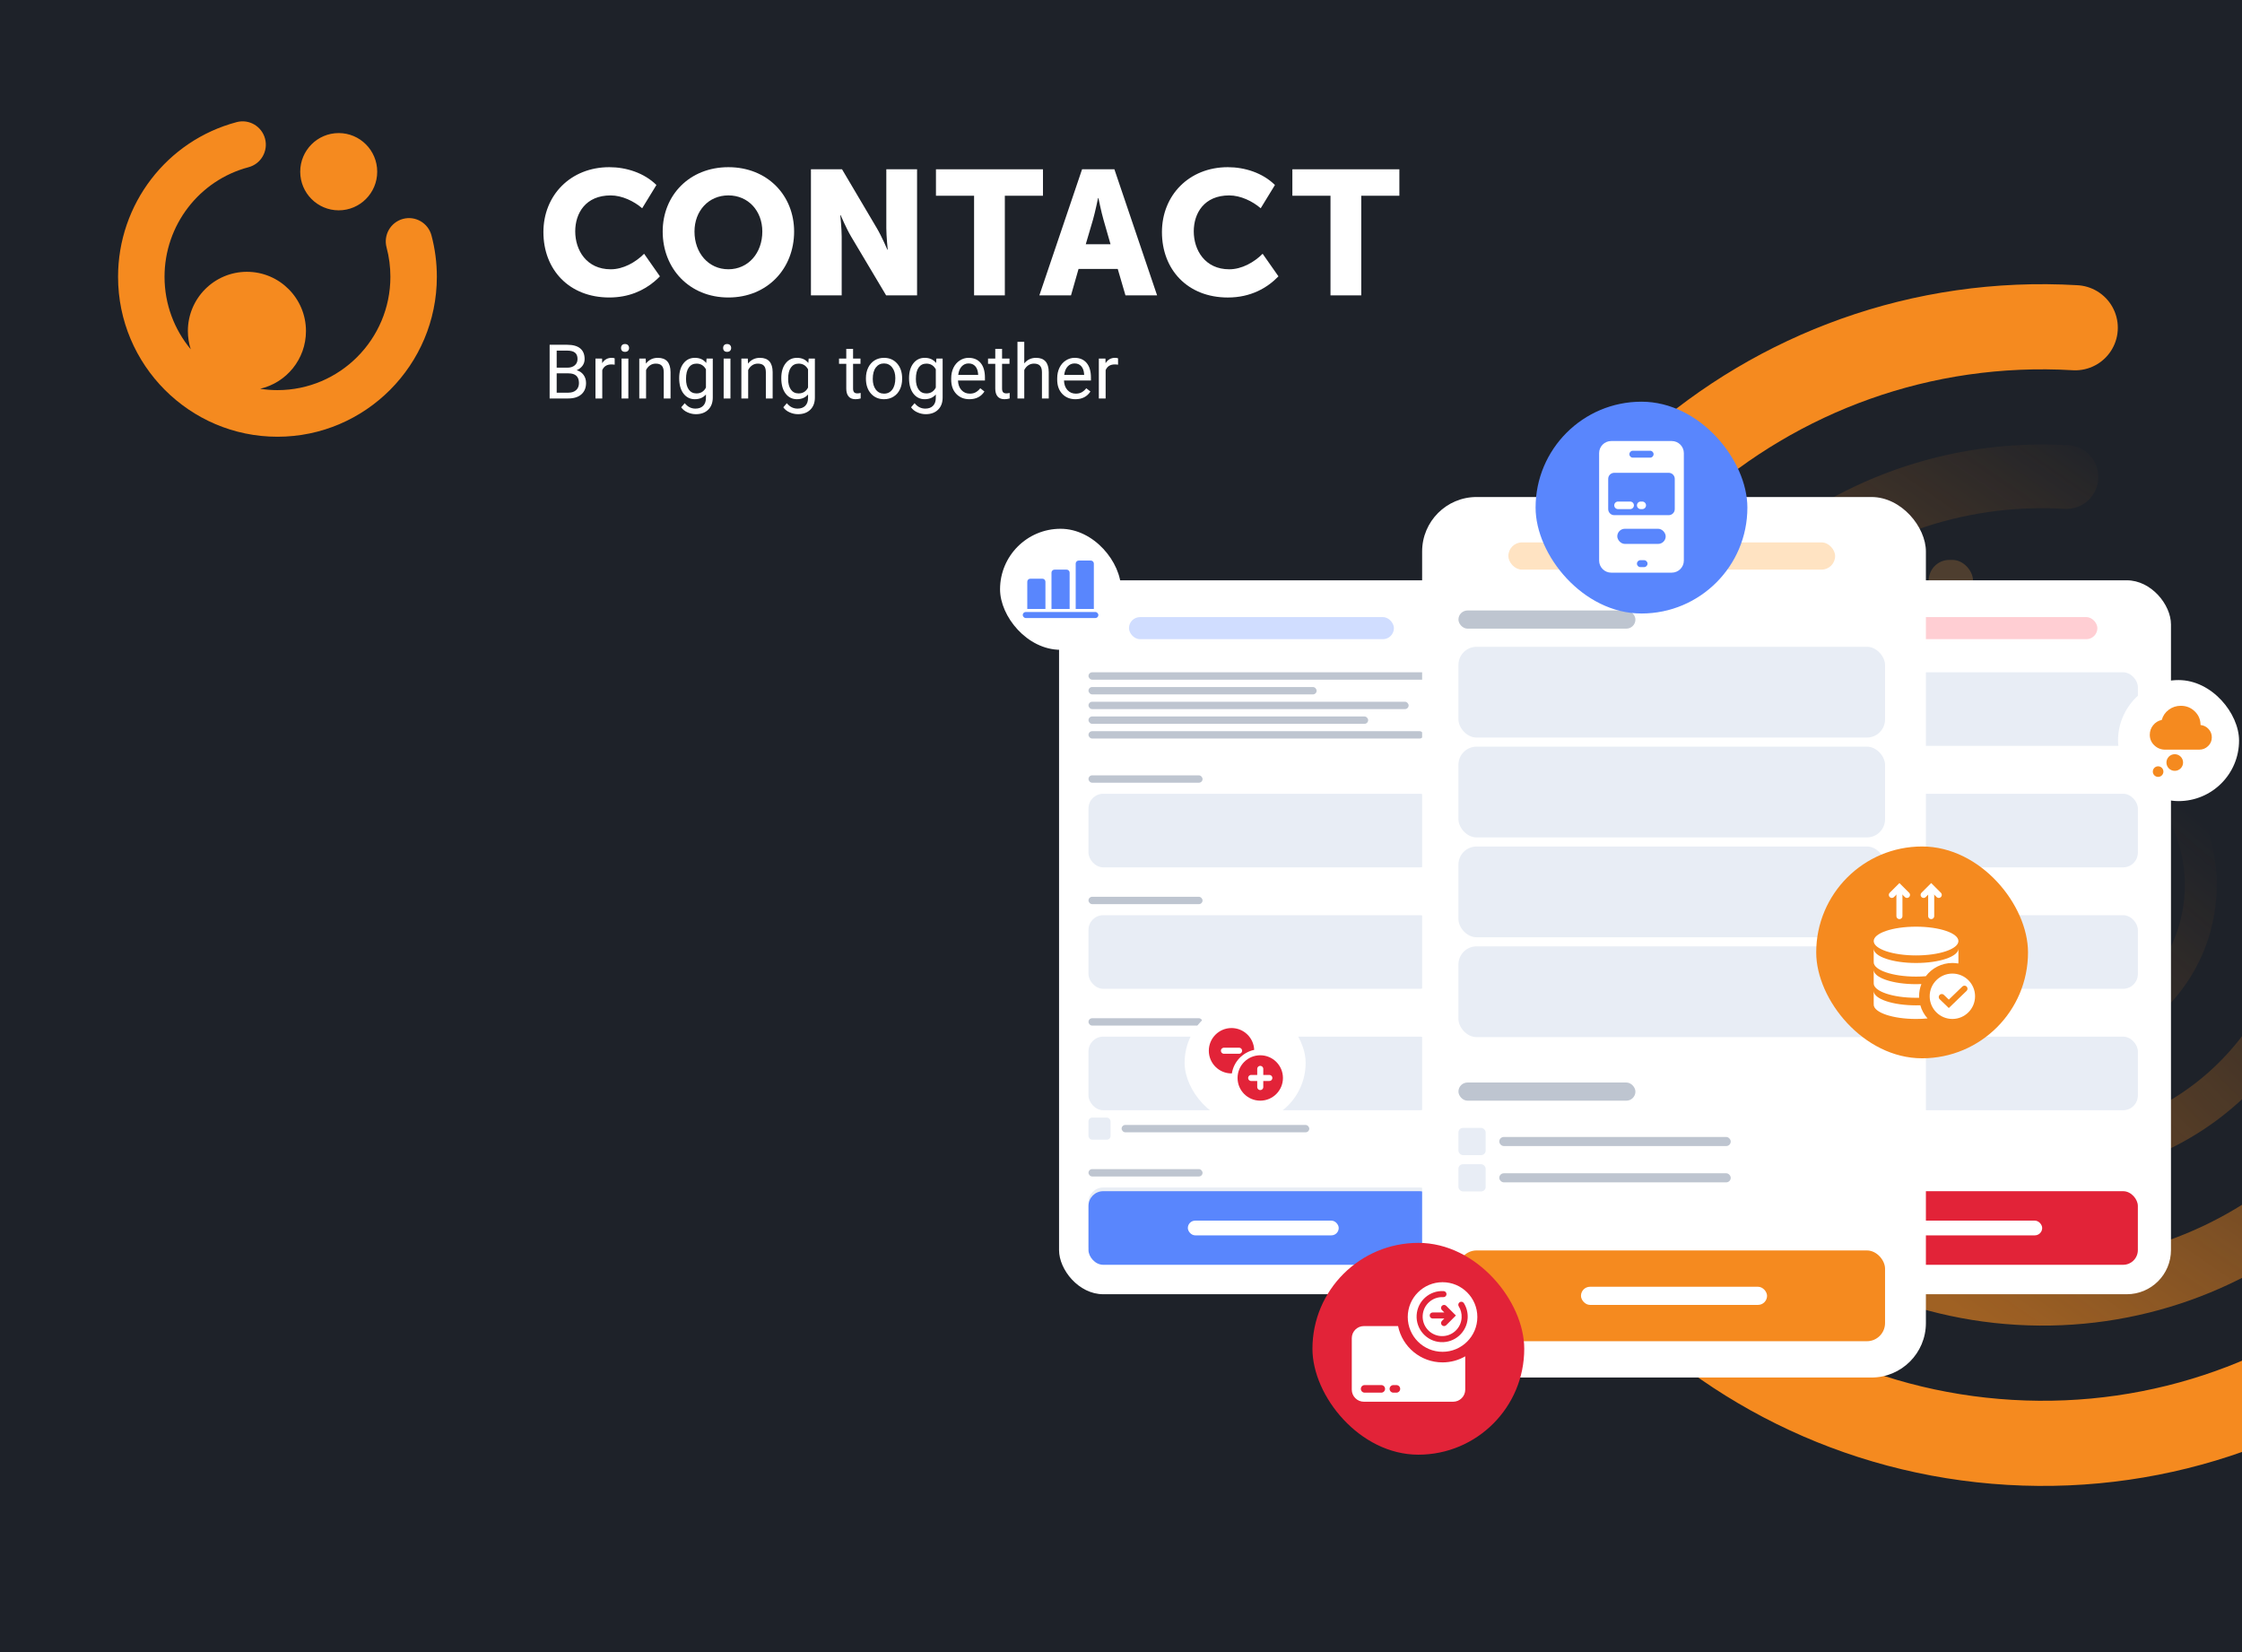 <svg width="760" height="560" viewBox="0 0 760 560" fill="none" xmlns="http://www.w3.org/2000/svg">
<g clip-path="url(#clip0_4288_52008)">
<rect width="760" height="560" fill="#1E2229"/>
<path d="M186.314 135.067V116.865H192.245C194.213 116.865 195.692 117.274 196.68 118.09C197.677 118.907 198.176 120.116 198.176 121.716C198.176 122.566 197.934 123.32 197.453 123.979C196.971 124.629 196.315 125.133 195.485 125.491C196.465 125.766 197.237 126.292 197.802 127.067C198.375 127.833 198.662 128.75 198.662 129.817C198.662 131.451 198.134 132.734 197.079 133.667C196.025 134.6 194.534 135.067 192.606 135.067H186.314ZM188.707 126.554V133.105H192.657C193.769 133.105 194.646 132.817 195.285 132.242C195.933 131.659 196.257 130.858 196.257 129.842C196.257 127.65 195.069 126.554 192.694 126.554H188.707ZM188.707 124.629H192.32C193.366 124.629 194.201 124.366 194.824 123.841C195.456 123.316 195.771 122.603 195.771 121.704C195.771 120.703 195.48 119.978 194.899 119.528C194.318 119.07 193.433 118.841 192.245 118.841H188.707V124.629ZM208.367 123.616C208.018 123.558 207.64 123.528 207.233 123.528C205.722 123.528 204.696 124.175 204.156 125.466V135.067H201.851V121.541H204.093L204.131 123.103C204.886 121.895 205.958 121.291 207.345 121.291C207.794 121.291 208.134 121.349 208.367 121.466V123.616ZM213.002 135.067H210.697V121.541H213.002V135.067ZM210.51 117.953C210.51 117.578 210.622 117.261 210.846 117.003C211.079 116.744 211.42 116.615 211.868 116.615C212.316 116.615 212.657 116.744 212.89 117.003C213.122 117.261 213.238 117.578 213.238 117.953C213.238 118.328 213.122 118.64 212.89 118.891C212.657 119.14 212.316 119.265 211.868 119.265C211.42 119.265 211.079 119.14 210.846 118.891C210.622 118.64 210.51 118.328 210.51 117.953ZM218.882 121.541L218.957 123.241C219.987 121.941 221.333 121.291 222.994 121.291C225.842 121.291 227.279 122.903 227.304 126.129V135.067H225V126.117C224.991 125.141 224.767 124.42 224.327 123.954C223.895 123.487 223.218 123.253 222.296 123.253C221.549 123.253 220.892 123.454 220.327 123.853C219.763 124.254 219.322 124.779 219.007 125.429V135.067H216.702V121.541H218.882ZM230.232 128.192C230.232 126.083 230.718 124.408 231.69 123.166C232.662 121.916 233.949 121.291 235.553 121.291C237.197 121.291 238.48 121.874 239.402 123.041L239.514 121.541H241.62V134.742C241.62 136.492 241.1 137.872 240.062 138.88C239.032 139.889 237.645 140.393 235.901 140.393C234.93 140.393 233.978 140.185 233.048 139.768C232.118 139.352 231.408 138.781 230.917 138.055L232.114 136.667C233.102 137.893 234.31 138.505 235.739 138.505C236.861 138.505 237.732 138.189 238.355 137.555C238.987 136.922 239.302 136.03 239.302 134.88V133.717C238.381 134.784 237.122 135.318 235.527 135.318C233.949 135.318 232.67 134.68 231.69 133.405C230.718 132.13 230.232 130.392 230.232 128.192ZM232.55 128.454C232.55 129.979 232.861 131.18 233.484 132.054C234.107 132.921 234.979 133.355 236.1 133.355C237.554 133.355 238.621 132.692 239.302 131.367V125.191C238.597 123.899 237.537 123.253 236.125 123.253C235.004 123.253 234.128 123.691 233.497 124.566C232.865 125.441 232.55 126.737 232.55 128.454ZM247.612 135.067H245.307V121.541H247.612V135.067ZM245.121 117.953C245.121 117.578 245.233 117.261 245.457 117.003C245.69 116.744 246.03 116.615 246.479 116.615C246.927 116.615 247.268 116.744 247.5 117.003C247.733 117.261 247.849 117.578 247.849 117.953C247.849 118.328 247.733 118.64 247.5 118.891C247.268 119.14 246.927 119.265 246.479 119.265C246.03 119.265 245.69 119.14 245.457 118.891C245.233 118.64 245.121 118.328 245.121 117.953ZM253.493 121.541L253.568 123.241C254.598 121.941 255.943 121.291 257.604 121.291C260.454 121.291 261.891 122.903 261.915 126.129V135.067H259.61V126.117C259.602 125.141 259.378 124.42 258.938 123.954C258.506 123.487 257.829 123.253 256.907 123.253C256.159 123.253 255.503 123.454 254.939 123.853C254.373 124.254 253.933 124.779 253.618 125.429V135.067H251.313V121.541H253.493ZM264.843 128.192C264.843 126.083 265.329 124.408 266.301 123.166C267.273 121.916 268.56 121.291 270.163 121.291C271.808 121.291 273.091 121.874 274.013 123.041L274.125 121.541H276.231V134.742C276.231 136.492 275.712 137.872 274.673 138.88C273.643 139.889 272.256 140.393 270.512 140.393C269.54 140.393 268.589 140.185 267.659 139.768C266.729 139.352 266.019 138.781 265.529 138.055L266.724 136.667C267.713 137.893 268.921 138.505 270.35 138.505C271.471 138.505 272.343 138.189 272.966 137.555C273.598 136.922 273.913 136.03 273.913 134.88V133.717C272.991 134.784 271.733 135.318 270.138 135.318C268.56 135.318 267.281 134.68 266.301 133.405C265.329 132.13 264.843 130.392 264.843 128.192ZM267.161 128.454C267.161 129.979 267.472 131.18 268.095 132.054C268.718 132.921 269.59 133.355 270.712 133.355C272.165 133.355 273.232 132.692 273.913 131.367V125.191C273.207 123.899 272.148 123.253 270.736 123.253C269.615 123.253 268.738 123.691 268.107 124.566C267.476 125.441 267.161 126.737 267.161 128.454ZM289.176 118.265V121.541H291.692V123.329H289.176V131.717C289.176 132.259 289.287 132.667 289.512 132.942C289.736 133.209 290.118 133.342 290.658 133.342C290.924 133.342 291.289 133.292 291.754 133.192V135.067C291.148 135.234 290.558 135.318 289.985 135.318C288.955 135.318 288.178 135.005 287.655 134.38C287.132 133.755 286.871 132.867 286.871 131.717V123.329H284.416V121.541H286.871V118.265H289.176ZM293.536 128.179C293.536 126.854 293.793 125.662 294.308 124.604C294.832 123.545 295.554 122.728 296.476 122.153C297.406 121.578 298.466 121.291 299.653 121.291C301.489 121.291 302.972 121.928 304.101 123.203C305.239 124.479 305.808 126.175 305.808 128.291V128.454C305.808 129.771 305.555 130.954 305.048 132.005C304.55 133.046 303.831 133.859 302.893 134.442C301.962 135.026 300.891 135.318 299.678 135.318C297.851 135.318 296.368 134.68 295.23 133.405C294.101 132.13 293.536 130.442 293.536 128.342V128.179ZM295.853 128.454C295.853 129.954 296.198 131.159 296.888 132.067C297.585 132.975 298.515 133.43 299.678 133.43C300.85 133.43 301.78 132.972 302.469 132.054C303.158 131.129 303.503 129.837 303.503 128.179C303.503 126.696 303.15 125.495 302.444 124.579C301.746 123.654 300.816 123.191 299.653 123.191C298.515 123.191 297.598 123.645 296.9 124.554C296.202 125.462 295.853 126.762 295.853 128.454ZM308.15 128.192C308.15 126.083 308.636 124.408 309.608 123.166C310.58 121.916 311.867 121.291 313.47 121.291C315.115 121.291 316.398 121.874 317.32 123.041L317.432 121.541H319.538V134.742C319.538 136.492 319.019 137.872 317.98 138.88C316.951 139.889 315.563 140.393 313.819 140.393C312.847 140.393 311.896 140.185 310.966 139.768C310.036 139.352 309.326 138.781 308.835 138.055L310.032 136.667C311.02 137.893 312.229 138.505 313.657 138.505C314.778 138.505 315.651 138.189 316.274 137.555C316.905 136.922 317.221 136.03 317.221 134.88V133.717C316.299 134.784 315.04 135.318 313.446 135.318C311.867 135.318 310.588 134.68 309.608 133.405C308.636 132.13 308.15 130.392 308.15 128.192ZM310.468 128.454C310.468 129.979 310.779 131.18 311.402 132.054C312.025 132.921 312.897 133.355 314.018 133.355C315.472 133.355 316.539 132.692 317.221 131.367V125.191C316.515 123.899 315.455 123.253 314.043 123.253C312.922 123.253 312.046 123.691 311.415 124.566C310.783 125.441 310.468 126.737 310.468 128.454ZM328.62 135.318C326.793 135.318 325.306 134.717 324.16 133.517C323.014 132.309 322.441 130.696 322.441 128.679V128.254C322.441 126.912 322.694 125.716 323.2 124.666C323.715 123.607 324.43 122.782 325.344 122.191C326.266 121.591 327.262 121.291 328.334 121.291C330.086 121.291 331.449 121.87 332.42 123.028C333.392 124.187 333.878 125.845 333.878 128.004V128.967H324.745C324.779 130.3 325.165 131.38 325.905 132.205C326.652 133.021 327.599 133.43 328.745 133.43C329.559 133.43 330.249 133.263 330.813 132.93C331.378 132.596 331.872 132.155 332.296 131.604L333.704 132.705C332.574 134.447 330.88 135.318 328.62 135.318ZM328.334 123.191C327.404 123.191 326.623 123.533 325.991 124.216C325.36 124.891 324.97 125.841 324.821 127.067H331.573V126.891C331.506 125.716 331.191 124.808 330.627 124.166C330.061 123.516 329.297 123.191 328.334 123.191ZM339.684 118.265V121.541H342.201V123.329H339.684V131.717C339.684 132.259 339.796 132.667 340.02 132.942C340.245 133.209 340.626 133.342 341.166 133.342C341.432 133.342 341.798 133.292 342.263 133.192V135.067C341.656 135.234 341.067 135.318 340.494 135.318C339.464 135.318 338.687 135.005 338.164 134.38C337.641 133.755 337.379 132.867 337.379 131.717V123.329H334.925V121.541H337.379V118.265H339.684ZM347.209 123.178C348.231 121.92 349.56 121.291 351.196 121.291C354.045 121.291 355.482 122.903 355.506 126.129V135.067H353.202V126.117C353.193 125.141 352.969 124.42 352.529 123.954C352.097 123.487 351.42 123.253 350.498 123.253C349.751 123.253 349.094 123.454 348.53 123.853C347.965 124.254 347.524 124.779 347.209 125.429V135.067H344.904V115.865H347.209V123.178ZM364.552 135.318C362.725 135.318 361.238 134.717 360.091 133.517C358.945 132.309 358.373 130.696 358.373 128.679V128.254C358.373 126.912 358.626 125.716 359.132 124.666C359.647 123.607 360.361 122.782 361.275 122.191C362.197 121.591 363.194 121.291 364.265 121.291C366.018 121.291 367.38 121.87 368.352 123.028C369.324 124.187 369.809 125.845 369.809 128.004V128.967H360.677C360.711 130.3 361.097 131.38 361.836 132.205C362.583 133.021 363.53 133.43 364.677 133.43C365.49 133.43 366.18 133.263 366.745 132.93C367.31 132.596 367.803 132.155 368.227 131.604L369.635 132.705C368.505 134.447 366.811 135.318 364.552 135.318ZM364.265 123.191C363.335 123.191 362.554 123.533 361.923 124.216C361.292 124.891 360.902 125.841 360.752 127.067H367.504V126.891C367.438 125.716 367.123 124.808 366.557 124.166C365.993 123.516 365.229 123.191 364.265 123.191ZM379.004 123.616C378.655 123.558 378.277 123.528 377.87 123.528C376.359 123.528 375.333 124.175 374.793 125.466V135.067H372.488V121.541H374.731L374.768 123.103C375.524 121.895 376.595 121.291 377.983 121.291C378.431 121.291 378.772 121.349 379.004 121.466V123.616Z" fill="white"/>
<path d="M206.547 56.668C212.268 56.668 218.343 58.586 222.513 62.707L217.685 70.596C214.943 68.205 210.835 66.238 207.025 66.238C198.506 66.238 194.994 72.277 194.994 78.428C194.994 84.767 198.803 91.279 207.025 91.279C211.251 91.279 215.427 88.944 218.343 86.018L223.704 93.67C223.133 94.261 222.519 94.834 221.861 95.388C218.194 98.477 213.162 100.836 206.547 100.836C192.847 100.836 184.209 91.335 184.209 78.665C184.209 66.231 193.387 56.668 206.547 56.668Z" fill="white"/>
<path d="M246.916 56.668C260.139 56.668 269.192 66.231 269.192 78.484C269.192 91.036 260.139 100.836 246.916 100.836C233.693 100.836 224.64 91.036 224.64 78.484C224.634 66.231 233.687 56.668 246.916 56.668ZM246.916 91.273C253.648 91.273 258.414 85.775 258.414 78.484C258.414 71.493 253.648 66.231 246.916 66.231C240.184 66.231 235.418 71.493 235.418 78.484C235.418 85.775 240.184 91.273 246.916 91.273Z" fill="white"/>
<path d="M274.894 57.385H285.436L297.232 77.346C298.901 80.154 300.806 84.637 300.806 84.637H300.924C300.924 84.637 300.446 80.035 300.446 77.346V57.385H310.87V100.121H300.384L288.532 80.216C286.863 77.408 284.958 72.925 284.958 72.925H284.841C284.841 72.925 285.318 77.526 285.318 80.216V100.121H274.894V57.385Z" fill="white"/>
<path d="M330.199 66.35H317.274V57.385H353.548V66.35H340.623V100.121H330.199V66.35Z" fill="white"/>
<path d="M366.802 57.385H377.76L392.236 100.121H381.514L378.896 91.156H365.611L363.048 100.121H352.326L366.802 57.385ZM376.451 82.787L374.068 74.482C373.293 71.792 372.343 67.129 372.343 67.129H372.225C372.225 67.129 371.27 71.792 370.5 74.482L368.056 82.787H376.451Z" fill="white"/>
<path d="M416.218 56.668C421.939 56.668 428.014 58.586 432.183 62.707L427.356 70.596C424.613 68.205 420.506 66.238 416.696 66.238C408.177 66.238 404.665 72.277 404.665 78.428C404.665 84.767 408.474 91.279 416.696 91.279C420.921 91.279 425.097 88.944 428.014 86.018L433.375 93.67C429.621 97.555 424.024 100.843 416.218 100.843C402.518 100.843 393.88 91.341 393.88 78.671C393.88 66.231 403.051 56.668 416.218 56.668Z" fill="white"/>
<path d="M451.015 66.35H438.09V57.385H474.364V66.35H461.44V100.121H451.015V66.35Z" fill="white"/>
<path fill-rule="evenodd" clip-rule="evenodd" d="M136.617 74.195C140.818 73.069 145.136 75.578 146.26 79.793C147.476 84.357 148.09 89.076 148.084 93.82C148.084 123.718 123.847 148.038 94.051 148.038C64.261 148.038 40.019 123.718 40.019 93.82C40.019 69.227 56.548 47.672 80.22 41.396C84.427 40.275 88.74 42.797 89.85 47.018C90.961 51.24 88.454 55.567 84.247 56.681C67.482 61.12 55.773 76.393 55.773 93.82C55.773 103.16 59.117 111.733 64.658 118.395C64.032 116.452 63.684 114.379 63.684 112.219C63.684 101.124 72.65 92.133 83.701 92.133C94.759 92.133 103.719 101.13 103.719 112.219C103.719 121.763 97.073 129.739 88.175 131.781C90.093 132.08 92.059 132.236 94.057 132.236C115.167 132.236 132.336 115.008 132.336 93.826C132.336 90.446 131.901 87.096 131.039 83.871C129.916 79.656 132.416 75.322 136.617 74.195ZM127.868 58.2C127.868 65.431 122.026 71.294 114.819 71.294C107.612 71.294 101.77 65.431 101.77 58.2C101.77 50.969 107.612 45.106 114.819 45.106C122.026 45.106 127.868 50.969 127.868 58.2Z" fill="#F58A1F"/>
<g opacity="0.4">
<rect x="653.812" y="189.791" width="15.005" height="13.942" rx="6.971" fill="#956A37"/>
</g>
<path d="M703.473 111.088C599.14 104.964 509.597 184.579 503.473 288.912C497.349 393.245 576.963 482.788 681.296 488.912C785.629 495.036 875.172 415.421 881.296 311.088C883.671 270.63 873.153 232.396 853.301 200.388" stroke="#F58A1F" stroke-width="28.863" stroke-linecap="round"/>
<path opacity="0.6" d="M700.501 161.707C624.124 157.224 558.574 215.506 554.091 291.883C549.608 368.26 607.89 433.81 684.267 438.293C760.644 442.776 826.194 384.494 830.677 308.117C832.415 278.5 824.716 250.511 810.183 227.079" stroke="url(#paint0_linear_4288_52008)" stroke-width="21.591" stroke-linecap="round"/>
<path opacity="0.4" d="M697.776 208.135C647.041 205.157 603.499 243.872 600.521 294.607C597.543 345.342 636.257 388.885 686.992 391.863C737.727 394.841 781.27 356.126 784.248 305.391C785.403 285.717 780.288 267.125 770.635 251.56" stroke="url(#paint1_linear_4288_52008)" stroke-width="14.394" stroke-linecap="round"/>
<path opacity="0.2" d="M695.527 246.444C665.949 244.708 640.564 267.279 638.828 296.857C637.092 326.435 659.662 351.82 689.241 353.556C718.819 355.292 744.204 332.722 745.94 303.144C746.613 291.674 743.631 280.835 738.003 271.76" stroke="url(#paint2_linear_4288_52008)" stroke-width="10.795" stroke-linecap="round"/>
<rect x="597.461" y="196.702" width="138.462" height="241.996" rx="14.969" fill="white"/>
<rect x="621.162" y="209.176" width="89.813" height="7.484" rx="3.742" fill="#FFCED3"/>
<rect x="607.441" y="227.887" width="117.256" height="24.948" rx="4.99" fill="#E8EDF5"/>
<rect x="607.441" y="269.053" width="117.256" height="24.948" rx="4.99" fill="#E8EDF5"/>
<rect x="607.44" y="310.216" width="117.256" height="24.948" rx="4.99" fill="#E8EDF5"/>
<rect x="607.44" y="351.381" width="117.256" height="24.948" rx="4.99" fill="#E8EDF5"/>
<rect x="607.441" y="403.771" width="117.256" height="24.948" rx="4.99" fill="#E22338"/>
<rect x="607.441" y="262.814" width="38.669" height="2.495" rx="1.247" fill="#BEC5D0"/>
<rect x="607.441" y="303.978" width="38.669" height="2.495" rx="1.247" fill="#BEC5D0"/>
<rect x="607.441" y="345.144" width="38.669" height="2.495" rx="1.247" fill="#BEC5D0"/>
<rect x="641.121" y="413.75" width="51.144" height="4.99" rx="2.495" fill="white"/>
<rect x="359" y="196.702" width="138.462" height="241.996" rx="14.969" fill="white"/>
<rect x="382.701" y="209.176" width="89.813" height="7.484" rx="3.742" fill="#D0DDFF"/>
<rect x="368.979" y="269.053" width="117.256" height="24.948" rx="4.99" fill="#E8EDF5"/>
<rect x="368.979" y="310.216" width="117.256" height="24.948" rx="4.99" fill="#E8EDF5"/>
<rect x="368.979" y="351.381" width="117.256" height="24.948" rx="4.99" fill="#E8EDF5"/>
<rect x="368.979" y="402.523" width="117.256" height="24.948" rx="4.99" fill="#E8EDF5"/>
<rect x="368.979" y="378.821" width="7.484" height="7.484" rx="1.247" fill="#E8EDF5"/>
<rect x="368.979" y="403.771" width="117.256" height="24.948" rx="4.99" fill="#5986FD"/>
<rect x="368.979" y="262.814" width="38.669" height="2.495" rx="1.247" fill="#BEC5D0"/>
<rect x="368.979" y="227.887" width="117.256" height="2.495" rx="1.247" fill="#BEC5D0"/>
<rect x="368.979" y="232.877" width="77.339" height="2.495" rx="1.247" fill="#BEC5D0"/>
<rect x="368.979" y="237.865" width="108.524" height="2.495" rx="1.247" fill="#BEC5D0"/>
<rect x="368.979" y="242.856" width="94.802" height="2.495" rx="1.247" fill="#BEC5D0"/>
<rect x="368.979" y="247.846" width="113.514" height="2.495" rx="1.247" fill="#BEC5D0"/>
<rect x="368.979" y="303.978" width="38.669" height="2.495" rx="1.247" fill="#BEC5D0"/>
<rect x="368.979" y="345.144" width="38.669" height="2.495" rx="1.247" fill="#BEC5D0"/>
<rect x="368.979" y="396.286" width="38.669" height="2.495" rx="1.247" fill="#BEC5D0"/>
<rect x="380.206" y="381.317" width="63.617" height="2.495" rx="1.247" fill="#BEC5D0"/>
<rect x="402.659" y="413.75" width="51.144" height="4.99" rx="2.495" fill="white"/>
<g filter="url(#filter0_d_4288_52008)">
<rect x="482.077" y="168.47" width="170.769" height="298.462" rx="18.462" fill="white"/>
<rect x="511.308" y="183.854" width="110.769" height="9.231" rx="4.615" fill="#FFE3C2"/>
<rect x="494.385" y="219.238" width="144.615" height="30.769" rx="6.154" fill="#E8EDF5"/>
<rect x="494.385" y="253.085" width="144.615" height="30.769" rx="6.154" fill="#E8EDF5"/>
<rect x="494.385" y="286.93" width="144.615" height="30.769" rx="6.154" fill="#E8EDF5"/>
<rect x="494.385" y="320.776" width="144.615" height="30.769" rx="6.154" fill="#E8EDF5"/>
<rect x="494.385" y="382.314" width="9.231" height="9.231" rx="1.538" fill="#E8EDF5"/>
<rect x="494.385" y="394.622" width="9.231" height="9.231" rx="1.538" fill="#E8EDF5"/>
<rect x="494.385" y="423.854" width="144.615" height="30.769" rx="6.154" fill="#F58A1F"/>
<rect x="494.385" y="206.931" width="60" height="6.154" rx="3.077" fill="#BEC5D0"/>
<rect x="494.385" y="366.931" width="60" height="6.154" rx="3.077" fill="#BEC5D0"/>
<rect x="508.231" y="385.392" width="78.462" height="3.077" rx="1.538" fill="#BEC5D0"/>
<rect x="508.231" y="397.699" width="78.462" height="3.077" rx="1.538" fill="#BEC5D0"/>
<rect x="535.924" y="436.162" width="63.077" height="6.154" rx="3.077" fill="white"/>
</g>
<rect x="520.538" y="136.16" width="71.795" height="71.795" rx="35.897" fill="#5986FD"/>
<path fill-rule="evenodd" clip-rule="evenodd" d="M542.076 153.597C542.076 151.331 543.912 149.494 546.178 149.494H566.691C568.957 149.494 570.794 151.331 570.794 153.597V190.007C570.794 192.273 568.957 194.11 566.691 194.11H546.178C543.912 194.11 542.076 192.273 542.076 190.007V153.597ZM552.332 153.956C552.332 153.307 552.858 152.782 553.507 152.782H559.363C560.012 152.782 560.538 153.307 560.538 153.956C560.538 154.604 560.012 155.13 559.363 155.13H553.507C552.858 155.13 552.332 154.604 552.332 153.956ZM556.07 189.883C555.422 189.883 554.896 190.409 554.896 191.057C554.896 191.705 555.422 192.231 556.07 192.231H557.312C557.96 192.231 558.486 191.705 558.486 191.057C558.486 190.409 557.96 189.883 557.312 189.883H556.07Z" fill="white"/>
<path fill-rule="evenodd" clip-rule="evenodd" d="M545.153 162.315C545.153 161.182 546.071 160.264 547.204 160.264H565.666C566.799 160.264 567.717 161.182 567.717 162.315V172.571C567.717 173.704 566.799 174.623 565.666 174.623H547.204C546.071 174.623 545.153 173.704 545.153 172.571V162.315ZM547.204 171.289C547.204 170.581 547.778 170.007 548.486 170.007H552.589C553.297 170.007 553.871 170.581 553.871 171.289C553.871 171.997 553.297 172.571 552.589 172.571H548.486C547.778 172.571 547.204 171.997 547.204 171.289ZM556.179 170.007C555.471 170.007 554.897 170.581 554.897 171.289C554.897 171.997 555.471 172.571 556.179 172.571H556.692C557.4 172.571 557.974 171.997 557.974 171.289C557.974 170.581 557.4 170.007 556.692 170.007H556.179Z" fill="#5986FD"/>
<rect x="548.23" y="179.237" width="16.41" height="5.128" rx="2.564" fill="#5986FD"/>
<rect x="444.897" y="421.288" width="71.795" height="71.795" rx="35.897" fill="#E22338"/>
<path fill-rule="evenodd" clip-rule="evenodd" d="M496.692 459.742C494.429 461.051 491.802 461.8 488.999 461.8C481.556 461.8 475.348 456.515 473.923 449.492H462.333C460.067 449.492 458.23 451.329 458.23 453.595V471.031C458.23 473.296 460.067 475.133 462.333 475.133H492.589C494.855 475.133 496.692 473.296 496.692 471.031V459.742ZM462.589 469.493C461.881 469.493 461.307 470.067 461.307 470.775C461.307 471.483 461.881 472.057 462.589 472.057H468.23C468.939 472.057 469.513 471.483 469.513 470.775C469.513 470.067 468.939 469.493 468.23 469.493H462.589ZM471.051 470.775C471.051 470.067 471.625 469.493 472.333 469.493H473.358C474.066 469.493 474.64 470.067 474.64 470.775C474.64 471.483 474.066 472.057 473.358 472.057H472.333C471.625 472.057 471.051 471.483 471.051 470.775Z" fill="white"/>
<path fill-rule="evenodd" clip-rule="evenodd" d="M489 458.212C495.514 458.212 500.795 452.931 500.795 446.417C500.795 439.903 495.514 434.622 489 434.622C482.486 434.622 477.205 439.903 477.205 446.417C477.205 452.931 482.486 458.212 489 458.212ZM482.266 445.896C482.48 442.25 485.609 439.469 489.254 439.683C489.819 439.716 490.305 439.284 490.338 438.719C490.371 438.153 489.94 437.668 489.374 437.635C484.598 437.355 480.499 440.999 480.218 445.775C479.938 450.552 483.583 454.651 488.359 454.931C493.135 455.212 497.234 451.567 497.515 446.791C497.623 444.94 497.141 443.188 496.232 441.722C495.934 441.241 495.302 441.093 494.82 441.391C494.339 441.69 494.191 442.322 494.489 442.803C495.183 443.921 495.55 445.256 495.467 446.67C495.253 450.316 492.124 453.097 488.479 452.883C484.834 452.669 482.052 449.541 482.266 445.896ZM489.601 446.929H485.667C485.1 446.929 484.641 446.47 484.641 445.904C484.641 445.337 485.1 444.878 485.667 444.878H489.6L488.787 444.065C488.387 443.665 488.387 443.016 488.787 442.615C489.188 442.214 489.837 442.214 490.238 442.615L492.802 445.179L493.527 445.904L492.802 446.63L490.238 449.194C489.837 449.594 489.188 449.594 488.787 449.194C488.387 448.793 488.387 448.144 488.787 447.743L489.601 446.929Z" fill="white"/>
<g filter="url(#filter1_d_4288_52008)">
<rect x="401.564" y="339.749" width="41.026" height="41.026" rx="20.513" fill="white"/>
<path fill-rule="evenodd" clip-rule="evenodd" d="M425.148 355.866C421.247 356.705 418.213 359.878 417.582 363.852C417.542 363.853 417.502 363.853 417.461 363.853C413.213 363.853 409.769 360.409 409.769 356.161C409.769 351.913 413.213 348.469 417.461 348.469C421.611 348.469 424.993 351.755 425.148 355.866Z" fill="#E22338"/>
<ellipse cx="427.205" cy="365.392" rx="7.692" ry="7.692" fill="#E22338"/>
<path d="M427.204 362.314V368.468" stroke="white" stroke-width="2.051" stroke-linecap="round"/>
<path d="M424.127 365.391H430.281" stroke="white" stroke-width="2.051" stroke-linecap="round"/>
<path d="M414.896 356.16L420.025 356.16" stroke="white" stroke-width="2.051" stroke-linecap="round"/>
</g>
<g filter="url(#filter2_d_4288_52008)">
<rect x="339" y="179.238" width="41.026" height="41.026" rx="20.513" fill="white"/>
<path d="M348.23 197.186C348.23 196.619 348.69 196.16 349.256 196.16H353.359C353.925 196.16 354.384 196.619 354.384 197.186V206.417H348.23V197.186Z" fill="#5986FD"/>
<path d="M356.436 194.11C356.436 193.543 356.895 193.084 357.461 193.084H361.564C362.13 193.084 362.589 193.543 362.589 194.11V206.417H356.436V194.11Z" fill="#5986FD"/>
<path d="M364.642 191.032C364.642 190.466 365.101 190.007 365.667 190.007H369.77C370.336 190.007 370.795 190.466 370.795 191.032V206.417H364.642V191.032Z" fill="#5986FD"/>
<rect x="346.692" y="207.442" width="25.641" height="2.051" rx="1.026" fill="#5986FD"/>
</g>
<g filter="url(#filter3_d_4288_52008)">
<rect x="717.975" y="230.519" width="41.026" height="41.026" rx="20.513" fill="white"/>
<path d="M734 254.109C732.55 254.109 731.311 253.621 730.284 252.645C729.256 251.669 728.743 250.476 728.743 249.067C728.743 247.858 729.117 246.782 729.866 245.837C730.615 244.892 731.594 244.288 732.805 244.024C733.203 242.599 734 241.445 735.194 240.562C736.389 239.679 737.743 239.237 739.256 239.237C741.12 239.237 742.701 239.869 743.999 241.132C745.298 242.394 745.947 243.932 745.946 245.744C747.045 245.868 747.957 246.329 748.682 247.127C749.407 247.925 749.769 248.858 749.769 249.926C749.769 251.088 749.351 252.076 748.514 252.89C747.677 253.703 746.662 254.11 745.468 254.109H734Z" fill="#F58A1F"/>
<ellipse cx="737.205" cy="258.467" rx="2.821" ry="2.821" fill="#F58A1F"/>
<circle cx="731.564" cy="261.545" r="1.795" fill="#F58A1F"/>
</g>
<rect x="615.667" y="286.929" width="71.795" height="71.795" rx="35.897" fill="#F58A1F"/>
<path fill-rule="evenodd" clip-rule="evenodd" d="M663.872 318.981C663.872 321.672 657.443 323.853 649.513 323.853C641.583 323.853 635.154 321.672 635.154 318.981C635.154 316.291 641.583 314.109 649.513 314.109C657.443 314.109 663.872 316.291 663.872 318.981ZM635.155 320.264H635.155V325.905H635.174C635.161 325.99 635.155 326.076 635.155 326.162C635.155 328.852 641.583 331.034 649.514 331.034C650.649 331.034 651.754 330.989 652.813 330.904C654.872 328.178 658.141 326.417 661.82 326.417C662.502 326.417 663.169 326.477 663.817 326.593C663.854 326.451 663.873 326.307 663.873 326.162C663.873 326.076 663.866 325.99 663.853 325.905H663.873V321.549C663.868 324.238 657.441 326.418 649.514 326.418C641.583 326.418 635.155 324.237 635.155 321.547C635.155 321.461 635.161 321.375 635.174 321.291H635.155V320.264ZM650.956 340.752C651.426 342.428 652.274 343.947 653.402 345.21C652.165 345.328 650.861 345.391 649.513 345.391C641.583 345.391 635.154 343.21 635.154 340.52C635.154 340.434 635.16 340.348 635.173 340.263H635.154V334.622H635.154V335.648H635.173C635.161 335.733 635.154 335.818 635.154 335.904C635.154 338.595 641.583 340.776 649.513 340.776C650 340.776 650.482 340.768 650.956 340.752ZM651.322 333.559C650.816 334.84 650.538 336.237 650.538 337.699C650.538 337.867 650.542 338.034 650.549 338.199C650.207 338.208 649.862 338.212 649.513 338.212C641.583 338.212 635.154 336.031 635.154 333.34C635.154 333.254 635.161 333.169 635.174 333.084H635.154V328.725C635.154 331.416 641.583 333.597 649.513 333.597C650.126 333.597 650.73 333.584 651.322 333.559ZM635.154 328.725V328.469H635.174C635.161 328.554 635.154 328.639 635.154 328.725ZM663.853 321.291C663.866 321.374 663.872 321.459 663.873 321.544L663.873 321.291H663.853Z" fill="white"/>
<ellipse cx="661.821" cy="337.698" rx="7.692" ry="7.692" fill="white"/>
<path d="M658.231 337.962L660.612 340.261L665.923 335.133" stroke="#F58A1F" stroke-width="2.051" stroke-linecap="round"/>
<path d="M643.872 310.519L643.872 301.288" stroke="white" stroke-width="2.051" stroke-linecap="round"/>
<path d="M654.641 310.519L654.641 301.288" stroke="white" stroke-width="2.051" stroke-linecap="round"/>
<path d="M641.308 303.34L643.872 300.776L646.436 303.34" stroke="white" stroke-width="2.051" stroke-linecap="round"/>
<path d="M652.077 303.34L654.641 300.776L657.205 303.34" stroke="white" stroke-width="2.051" stroke-linecap="round"/>
</g>
<defs>
<filter id="filter0_d_4288_52008" x="435.923" y="122.316" width="263.077" height="390.77" filterUnits="userSpaceOnUse" color-interpolation-filters="sRGB">
<feFlood flood-opacity="0" result="BackgroundImageFix"/>
<feColorMatrix in="SourceAlpha" type="matrix" values="0 0 0 0 0 0 0 0 0 0 0 0 0 0 0 0 0 0 127 0" result="hardAlpha"/>
<feOffset/>
<feGaussianBlur stdDeviation="23.077"/>
<feComposite in2="hardAlpha" operator="out"/>
<feColorMatrix type="matrix" values="0 0 0 0 0.118 0 0 0 0 0.133 0 0 0 0 0.161 0 0 0 0.2 0"/>
<feBlend mode="normal" in2="BackgroundImageFix" result="effect1_dropShadow_4288_52008"/>
<feBlend mode="normal" in="SourceGraphic" in2="effect1_dropShadow_4288_52008" result="shape"/>
</filter>
<filter id="filter1_d_4288_52008" x="364.641" y="302.826" width="114.872" height="114.872" filterUnits="userSpaceOnUse" color-interpolation-filters="sRGB">
<feFlood flood-opacity="0" result="BackgroundImageFix"/>
<feColorMatrix in="SourceAlpha" type="matrix" values="0 0 0 0 0 0 0 0 0 0 0 0 0 0 0 0 0 0 127 0" result="hardAlpha"/>
<feOffset/>
<feGaussianBlur stdDeviation="18.462"/>
<feComposite in2="hardAlpha" operator="out"/>
<feColorMatrix type="matrix" values="0 0 0 0 0.886 0 0 0 0 0.137 0 0 0 0 0.22 0 0 0 1 0"/>
<feBlend mode="normal" in2="BackgroundImageFix" result="effect1_dropShadow_4288_52008"/>
<feBlend mode="normal" in="SourceGraphic" in2="effect1_dropShadow_4288_52008" result="shape"/>
</filter>
<filter id="filter2_d_4288_52008" x="302.077" y="142.315" width="114.872" height="114.872" filterUnits="userSpaceOnUse" color-interpolation-filters="sRGB">
<feFlood flood-opacity="0" result="BackgroundImageFix"/>
<feColorMatrix in="SourceAlpha" type="matrix" values="0 0 0 0 0 0 0 0 0 0 0 0 0 0 0 0 0 0 127 0" result="hardAlpha"/>
<feOffset/>
<feGaussianBlur stdDeviation="18.462"/>
<feComposite in2="hardAlpha" operator="out"/>
<feColorMatrix type="matrix" values="0 0 0 0 0.349 0 0 0 0 0.525 0 0 0 0 0.992 0 0 0 1 0"/>
<feBlend mode="normal" in2="BackgroundImageFix" result="effect1_dropShadow_4288_52008"/>
<feBlend mode="normal" in="SourceGraphic" in2="effect1_dropShadow_4288_52008" result="shape"/>
</filter>
<filter id="filter3_d_4288_52008" x="681.052" y="193.595" width="114.872" height="114.872" filterUnits="userSpaceOnUse" color-interpolation-filters="sRGB">
<feFlood flood-opacity="0" result="BackgroundImageFix"/>
<feColorMatrix in="SourceAlpha" type="matrix" values="0 0 0 0 0 0 0 0 0 0 0 0 0 0 0 0 0 0 127 0" result="hardAlpha"/>
<feOffset/>
<feGaussianBlur stdDeviation="18.462"/>
<feComposite in2="hardAlpha" operator="out"/>
<feColorMatrix type="matrix" values="0 0 0 0 0.961 0 0 0 0 0.541 0 0 0 0 0.122 0 0 0 1 0"/>
<feBlend mode="normal" in2="BackgroundImageFix" result="effect1_dropShadow_4288_52008"/>
<feBlend mode="normal" in="SourceGraphic" in2="effect1_dropShadow_4288_52008" result="shape"/>
</filter>
<linearGradient id="paint0_linear_4288_52008" x1="623.278" y1="415.385" x2="778.011" y2="190.482" gradientUnits="userSpaceOnUse">
<stop stop-color="#F58A1F"/>
<stop offset="1" stop-color="#F58A1F" stop-opacity="0"/>
</linearGradient>
<linearGradient id="paint1_linear_4288_52008" x1="623.278" y1="379.4" x2="774.413" y2="231.864" gradientUnits="userSpaceOnUse">
<stop stop-color="#F58A1F"/>
<stop offset="1" stop-color="#F58A1F" stop-opacity="0"/>
</linearGradient>
<linearGradient id="paint2_linear_4288_52008" x1="653.865" y1="345.216" x2="725.834" y2="260.653" gradientUnits="userSpaceOnUse">
<stop stop-color="#F58A1F"/>
<stop offset="1" stop-color="#F58A1F" stop-opacity="0"/>
</linearGradient>
<clipPath id="clip0_4288_52008">
<rect width="760" height="560" fill="white"/>
</clipPath>
</defs>
</svg>

